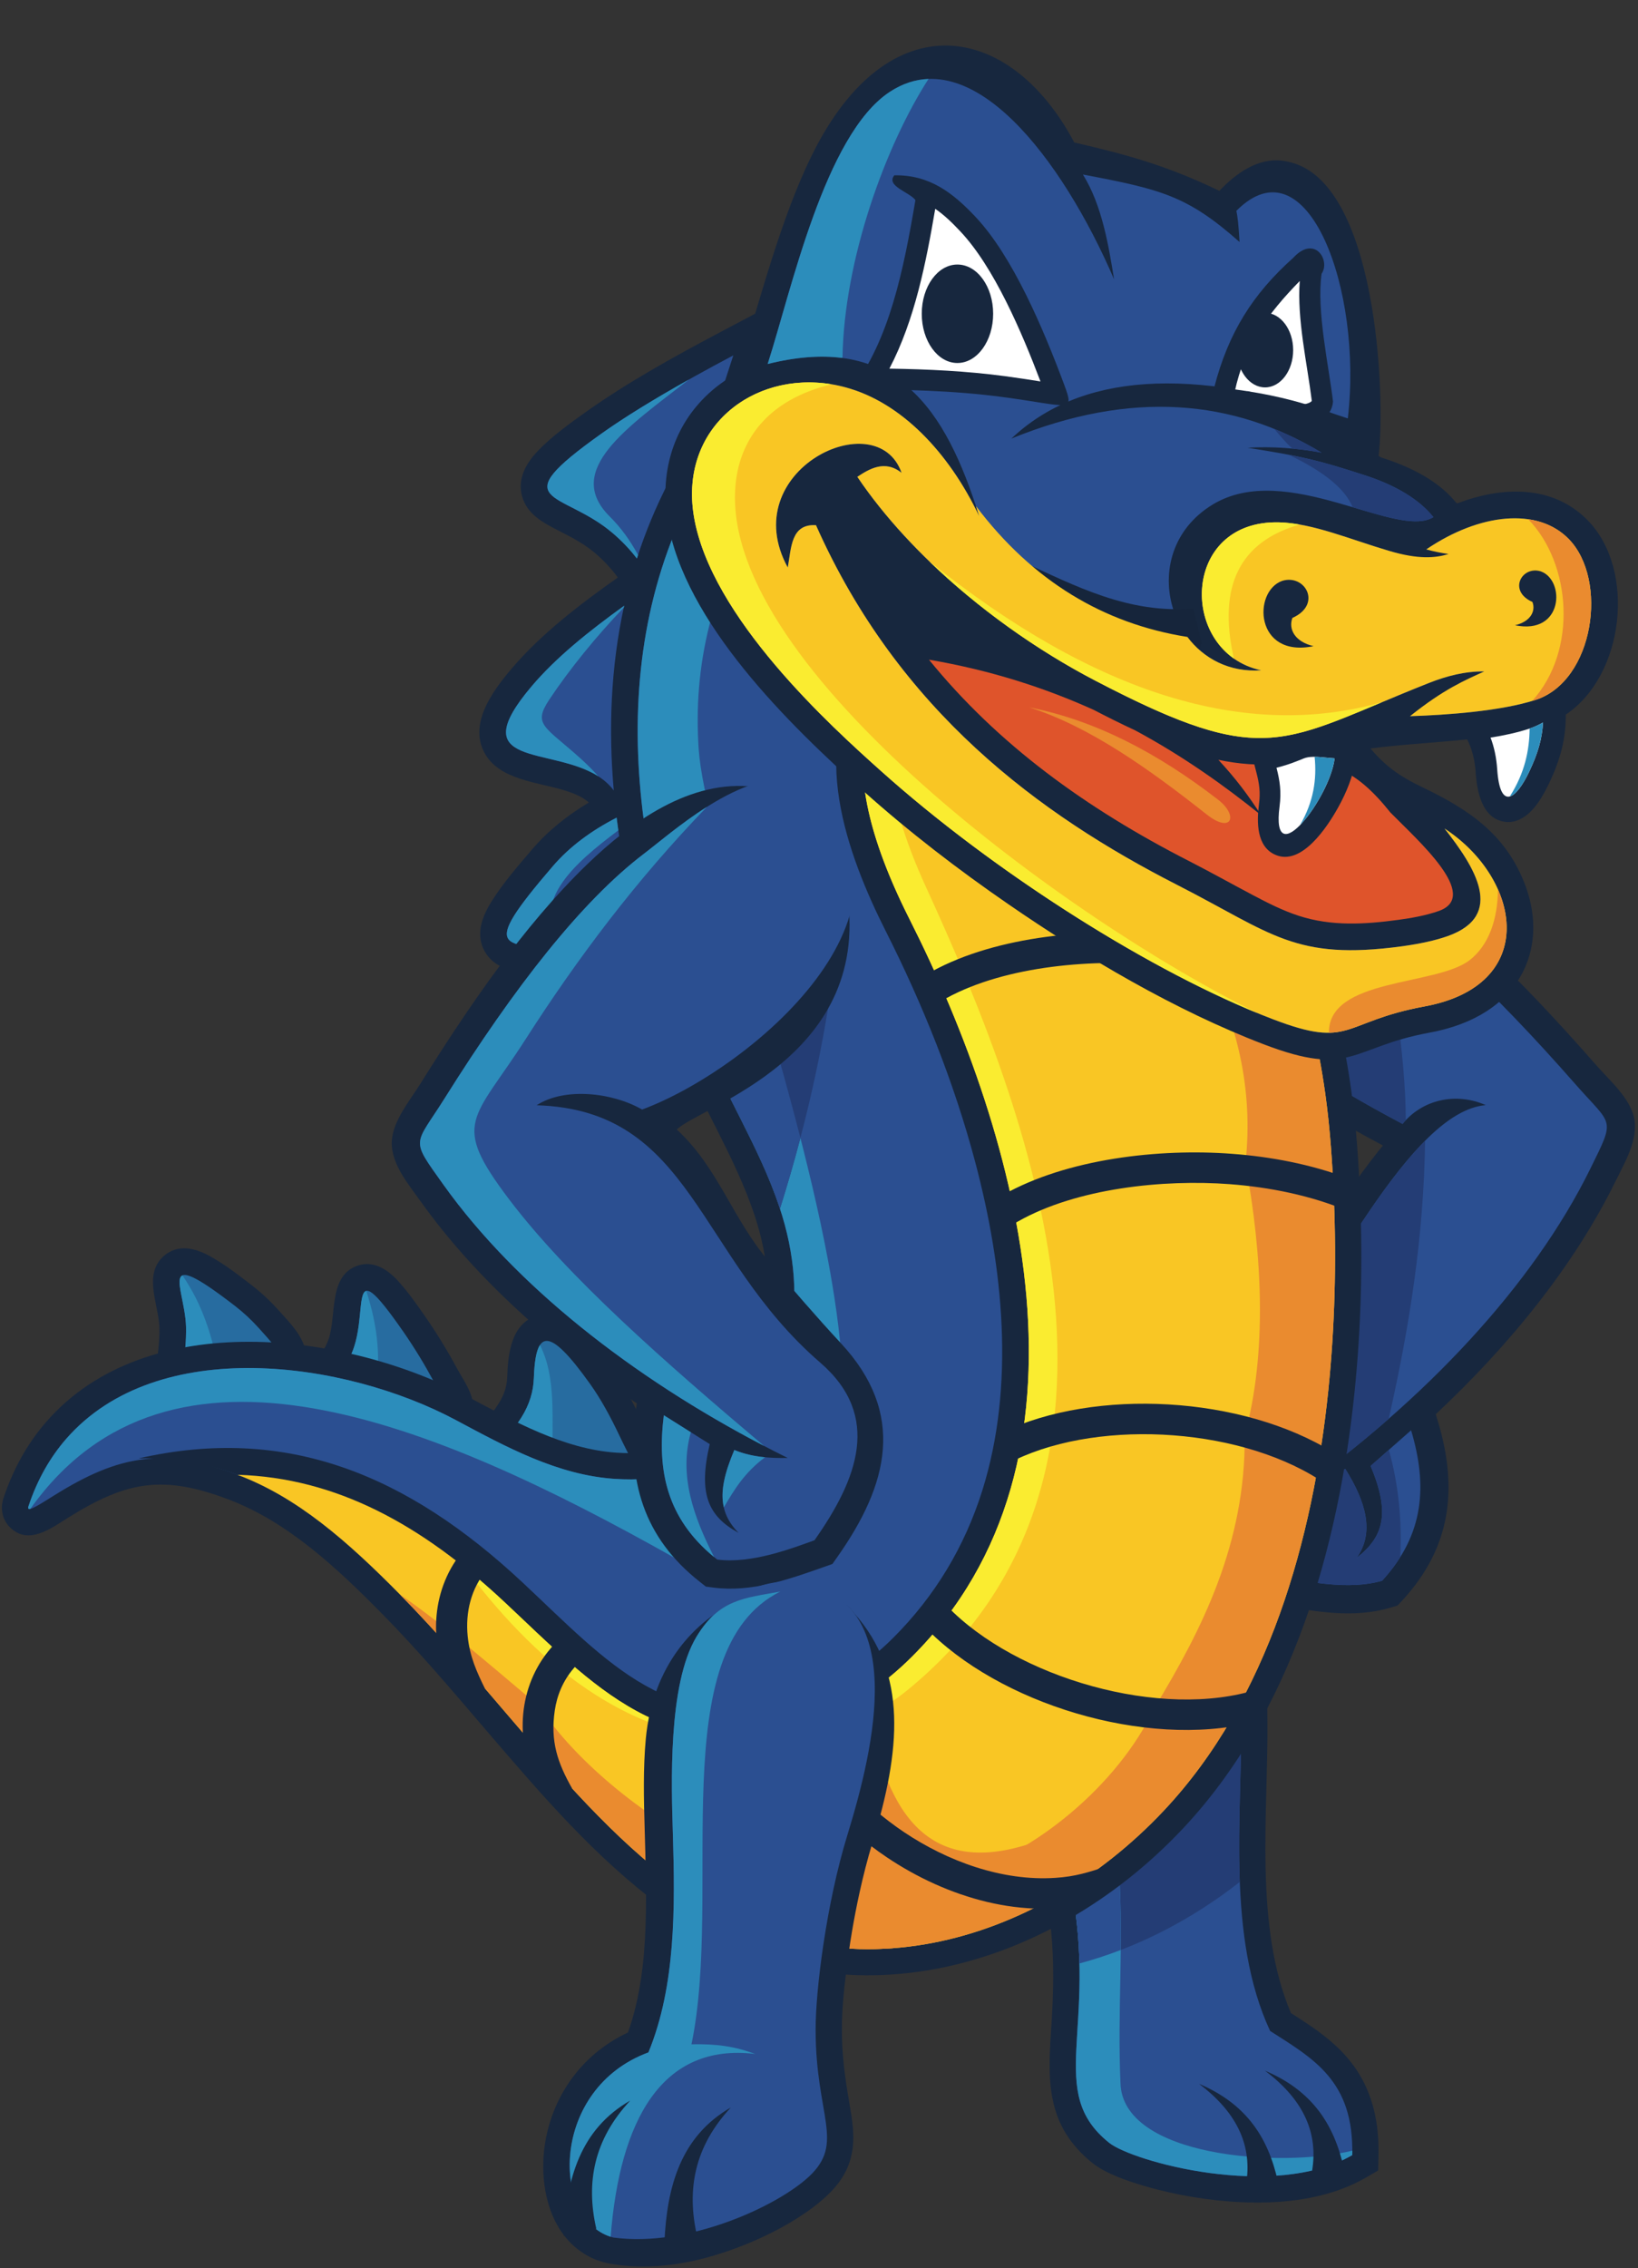 <?xml version="1.0" encoding="UTF-8"?><svg xmlns="http://www.w3.org/2000/svg" xmlns:xlink="http://www.w3.org/1999/xlink" height="355.0" preserveAspectRatio="xMidYMid" version="1.1" viewBox="-0.3 -6.8 256.5 355.0" width="256.5" zoomAndPan="magnify">
 <rect x="-0.3" y="-6.8" width="256.5" height="355.0" fill="#333333" stroke="none"/>
 <g>
  <path d="m201.85 308.29c2.78 1.78 5.55 3.56 7.87 5.94 4.46 4.56 5.99 10.12 5.84 16.39l-0.05 2.31-2 1.16c-5.14 2.96-11.38 3.9-17.24 3.86-5.13-0.03-10.43-0.78-15.41-2.05-2.93-0.76-7.63-2.17-10.02-4.08-2.54-2.03-4.49-4.45-5.61-7.52-1.72-4.72-1.12-10.21-0.82-15.13 0.41-6.95 0.3-13.18-1.01-20.07l-0.41-2.18 1.59-1.54c8.87-8.58 17.75-17.17 26.62-25.76l6.87-6.65 0.1 9.57c0.14 14.37-2.12 32.14 3.68 45.75" fill="#17273E"/>
  <path d="m194.06 262.57c-8.87 8.59-17.75 17.18-26.62 25.76 4.26 22.39-4.09 32.26 5.96 40.28 3.63 2.9 25.7 9.05 38.05 1.92 0.29-11.63-6.07-15.08-12.86-19.44-6.85-14.73-4.39-34-4.53-48.52" fill="#2B4F91"/>
  <path d="m194.06 262.57c-8.87 8.59-17.75 17.18-26.62 25.76 0.86 4.56 1.21 8.59 1.29 12.2 8.94-2.4 17.51-6.81 25.11-12.76-0.34-8.81 0.29-17.64 0.22-25.2" fill="#243D75"/>
  <path d="m169.46 286.38l-2.02 1.95c4.26 22.39-4.09 32.26 5.96 40.28 3.63 2.9 25.7 9.05 38.05 1.92 0.02-0.24 0.02-0.47 0.02-0.7-11.39 2.78-35.98 0.98-36.31-10.56-0.5-11.02 0.51-21.81-0.22-32.83l-5.48-0.06" fill="#2C8DBB"/>
  <path d="m169.46 286.38l-0.36 0.34-0.41 0.41-0.42 0.4-0.42 0.4-0.41 0.4c0.06 0.34 0.13 0.68 0.19 1.01v0.03 0.03c0.06 0.32 0.11 0.64 0.17 0.95v0.05 0.03c0.06 0.32 0.11 0.63 0.15 0.94l0.01 0.03v0.05c0.05 0.31 0.09 0.61 0.13 0.91l0.01 0.03 0.01 0.06c0.03 0.31 0.07 0.61 0.11 0.9v0.01c0.07 0.61 0.14 1.21 0.2 1.81l0.01 0.08v0.01c0.05 0.6 0.1 1.19 0.14 1.76v0.05l0.01 0.02c0.01 0.28 0.03 0.56 0.04 0.83v0.03c0.04 0.59 0.07 1.16 0.09 1.72v0.01c0.01 0.28 0.01 0.56 0.02 0.84v0.01c2.18-0.59 4.33-1.29 6.47-2.11 0.04-3.98 0.01-7.97-0.26-11.98l-5.48-0.06zm-0.75 13.3c0.01 0.28 0.01 0.56 0.02 0.84l-0.02-0.84z" fill="#2B4F91"/>
  <path d="m79.124 208.78c0.123-3.47 0.542-8.17 4.389-9.56 5.068-1.82 9.526 4.73 11.989 8.17 1.939 2.73 3.556 5.74 4.978 8.76 1.39 2.97 4.28 6.88 2.17 10.1-1.99 3.04-5.828 2.25-8.811 1.76-4.333-0.71-8.845-1.88-12.717-4-2.417-1.31-5.304-2.71-5.562-5.83-0.194-2.36 1.15-3.58 2.261-5.35 0.784-1.25 1.254-2.57 1.303-4.05" fill="#17273E"/>
  <path d="m83.296 208.93c-0.074 2.07-0.68 4.11-1.937 6.12-1.916 3.05-3.027 2.69 1.763 5.3 3.022 1.66 6.874 2.81 11.388 3.54 6.74 1.1 5.171 0.35 2.197-5.96-1.44-3.05-2.958-5.81-4.603-8.11-6.527-9.15-8.54-8.52-8.808-0.89" fill="#276CA0"/>
  <path d="m83.296 208.93c-0.074 2.07-0.68 4.11-1.937 6.12-1.916 3.05-3.027 2.69 1.763 5.31 0.955 0.52 2.003 1 3.127 1.42-0.169-6.48 0.61-12.92-1.995-18.05-0.585 0.88-0.869 2.65-0.958 5.2" fill="#2C8DBB"/>
  <path d="m50.745 203.79c0.186-0.36 0.342-0.74 0.46-1.12 1.165-3.63-0.005-9.51 4.179-11.25 2.572-1.06 4.841 0.34 6.537 2.16 1.569 1.68 3.012 3.75 4.328 5.64 1.816 2.61 3.469 5.31 4.976 8.1 1.369 2.54 3.661 5.3 2.003 8.32-1.617 2.94-4.943 2.64-7.741 2.34-2.186-0.23-4.33-0.71-6.401-1.43-3.247-1.13-7.271-2.09-8.929-5.46-1.198-2.44-0.641-5.01 0.588-7.3" fill="#17273E"/>
  <path d="m54.418 205.76c-2.404 4.49 1.28 5.19 6.047 6.86 1.758 0.61 3.584 1.01 5.464 1.22 5.35 0.57 3.97-0.2 1.625-4.53-1.384-2.57-2.945-5.14-4.726-7.71-9.36-13.45-4.895-2.4-8.41 4.16" fill="#276CA0"/>
  <path d="m54.418 205.76c-2.036 3.8 0.302 4.89 3.957 6.14 1.061-5.65 0.514-11.04-1.32-16.64-1.387 0.34-0.396 6.32-2.637 10.5" fill="#2C8DBB"/>
  <path d="m24.66 200.99c-0.005-0.25-0.023-0.49-0.051-0.75-0.34-3.39-2.358-7.78 0.784-10.48 2.189-1.88 4.861-1.21 7.122 0.03 2.235 1.22 4.489 2.94 6.504 4.5 1.553 1.19 2.992 2.53 4.307 4 2.156 2.39 5.069 5.22 4.187 8.79-0.843 3.44-4.322 4.51-7.4 4.97-2.486 0.37-5.135 0.32-7.636 0.09-2.491-0.22-5.281 0.01-7.043-2.18-1.538-1.91-1.089-3.96-0.879-6.15 0.089-0.94 0.128-1.88 0.105-2.82" fill="#17273E"/>
  <path d="m28.834 200.88c0.018 1.06-0.013 2.16-0.123 3.33-0.383 4.02-0.827 3.33 4.144 3.78 2.368 0.21 4.69 0.22 6.639-0.07 6.341-0.95 4.034-3.16 0.728-6.85-1.111-1.24-2.355-2.4-3.747-3.48-12.533-9.65-7.812-2.86-7.641 3.29" fill="#276CA0"/>
  <path d="m28.834 200.88c0.018 1.06-0.013 2.16-0.123 3.33-0.383 4.02-0.827 3.33 4.144 3.78 0.409 0.04 0.81 0.07 1.211 0.09-1.262-6.32-2.754-10.77-5.792-15.25-1.246 0.53 0.46 4.4 0.56 8.05" fill="#2C8DBB"/>
  <path d="m216.26 172.5c-12.69-6.77-36.55-20.33-36.23-36.43 0.05-3.01 0.93-5.85 2.43-8.46l0.4-0.69 0.61-0.51c2.11-1.74 4.47-3.04 7.1-3.82 9.71-2.88 19.98 2.29 27.79 7.7 11.45 7.91 22.16 19.23 31.32 29.66 2.06 2.35 5.3 5.15 5.92 8.29 0.66 3.35-1.46 6.89-2.89 9.8-6.6 13.44-16.77 25.84-28.18 36.52l0.38 1.26c3.09 10.4 2.02 19.54-5.52 27.78l-0.83 0.9-1.18 0.35c-5.73 1.7-11.78 0.61-17.52-0.45l-1.37-0.25-0.98-1c-9.61-9.8-14.27-20.25-5.93-32.77 3.12-4.7 6.04-9.54 8.98-14.36 4.53-7.45 9.18-15.26 14.57-22.11 0.36-0.47 0.74-0.94 1.13-1.41" fill="#17273E"/>
  <path d="m219.33 169.12c-25.24-13.38-40.37-26.56-33.04-39.31 13.45-11.11 34.76 4.21 60.07 33.05 5.86 6.68 6.36 5.17 2.39 13.24-9.02 18.36-26 36.3-46.07 50.62 2.55-1.19 5.12-2.39 7.68-3.6 3.27 5.2 4.59 9.99 1.79 13.91 4.32-3.34 5.23-7.09 2.18-14.38l6.34-5.58c2.54 8.54 2.15 16.25-4.54 23.55-5.21 1.54-11.93 0.09-15.47-0.56-8.2-8.37-12.46-16.64-5.41-27.23 12.46-18.74 25.4-45.67 37.11-46.65-4.68-2.07-9.96-0.86-13.03 2.94" fill="#2B4F91"/>
  <path d="m219.32 169.12c-15.58-8.26-27.31-16.45-32.27-24.51l-0.11-15.31c7.31-5.48 16.84-3.5 28 4 2.51 9.74 4.88 25.07 4.9 35.22l-0.52 0.6zm-2.16 46.17c-4.58 4.01-9.44 7.83-14.48 11.43 2.55-1.19 5.12-2.39 7.68-3.6 3.27 5.2 4.59 9.99 1.79 13.91 4.32-3.34 5.23-7.09 2.18-14.38l2.86-2.5c1.56 5.58 2.05 11.18 1.78 16.77-0.78 1.25-1.72 2.48-2.84 3.7-5.21 1.54-11.93 0.09-15.47-0.56-8.2-8.37-12.46-16.64-5.41-27.24 9.17-13.78 18.6-32.01 27.61-41.06-0.2 15.04-2.47 29.28-5.7 43.53z" fill="#243D75"/>
  <path d="m96.444 83.594c-1.019-1.394-2.204-2.667-3.543-3.809-1.765-1.494-3.709-2.493-5.745-3.535-2.399-1.224-4.926-2.555-5.705-5.372-0.764-2.782 0.659-5.207 2.514-7.141 2.125-2.23 5.002-4.289 7.508-6.074 6.565-4.665 13.987-8.755 21.107-12.521l9.1-4.815-3.18 9.789c-3.99 12.303-7.99 24.606-11.99 36.909l-2.42 7.488c-0.66 7.577-1.34 15.167-2 22.747l0.43 1.98c2.21 10.2 4.42 20.4 6.62 30.6l3.47 16-10.7-12.39c-3.491-4.04-7.857-6.19-13.078-7.1-2.213-0.39-4.425-0.55-6.645-0.83-2.534-0.32-5.148-0.93-6.542-3.33-1.556-2.68-0.463-5.51 1.029-7.89 1.776-2.85 4.254-5.7 6.438-8.25 2.513-2.92 5.523-5.28 8.803-7.24l-0.148-0.12c-1.009-0.86-2.435-1.4-3.679-1.78-4.123-1.28-10.139-1.62-12.464-5.77-2.611-4.64 1.254-9.82 4.159-13.242 4.632-5.467 10.747-10.124 16.661-14.304" fill="#17273E"/>
  <path d="m115.36 60.176c14.3 13.66 32.57 22.261 49.09 32.817 11.28 7.207 21.55 15.277 29.63 26.087 9.9 13.27 14.98 28.63 17.23 44.9 0.77 5.54 1.15 11.14 1.37 16.72 0.42 10.16 0.16 20.37-0.88 30.5-2.49 24.26-9.8 50.1-26.9 68.25-21.37 22.7-54.91 31.79-81.58 12.19-10.327-7.59-18.888-17.59-27.198-27.27-5.444-6.36-10.862-12.78-16.753-18.74-6.803-6.89-14.53-14.16-23.727-17.67-10.318-3.94-16.012-2.99-25.27 2.79-2.586 1.61-6.21 4.41-9.115 1.51-1.229-1.22-1.538-2.96-1.007-4.57 1.466-4.41 3.671-8.48 6.724-11.97 15.742-18.04 47.048-14 66.037-3.87 7.165 3.82 14.97 8.18 23.231 8.73 5.838 0.38 11.778-0.71 16.318-4.64 3.73-3.22 5.77-7.71 6.69-12.48 1.34-6.91 0.82-13.37-1.39-20.04-3.08-9.27-8.63-17.68-12.21-26.81-12.202-31.15-16.149-66.652 3.46-95.762l2.72-4.039 3.53 3.367" fill="#17273E"/>
  <path d="m112.52 63.147c-18.722 27.779-14.824 61.883-3.04 91.963 3.6 9.21 9.16 17.67 12.27 27.01 2.46 7.35 3.01 14.49 1.54 22.12-1.1 5.69-3.61 10.98-8.05 14.81-5.37 4.65-12.32 6.09-19.266 5.63-8.972-0.59-17.042-5.01-24.9-9.21-17.22-9.19-46.654-13.48-61.004 2.94-2.439 2.8-4.493 6.28-5.916 10.57-0.352 1.06 1.369-0.05 4.041-1.72 10.237-6.39 17.251-7.59 28.916-3.14 9.276 3.55 17.014 10.35 25.188 18.62 5.953 6.03 11.44 12.52 16.948 18.95 8.013 9.35 16.551 19.33 26.503 26.64 24.98 18.36 56.21 9.5 76.17-11.7 16.43-17.44 23.39-42.55 25.79-65.86 1.01-9.91 1.27-19.95 0.87-29.91-0.22-5.39-0.59-10.96-1.33-16.31-2.18-15.6-6.98-30.31-16.47-43.01-7.78-10.42-17.67-18.14-28.54-25.083-17.02-10.878-35.05-19.3-49.72-33.31" fill="#2B4F91"/>
  <path d="m112.52 63.147c-18.722 27.779-14.824 61.883-3.04 91.963 3.6 9.21 9.16 17.67 12.27 27.01 2.46 7.35 3.01 14.49 1.54 22.12-1.1 5.69-3.61 10.98-8.05 14.81-5.37 4.65-12.32 6.09-19.266 5.63-8.972-0.59-17.042-5.01-24.9-9.21-17.22-9.19-46.654-13.48-61.004 2.94-2.439 2.8-4.493 6.28-5.916 10.57-0.115 0.35-0.005 0.46 0.286 0.41 21.872-30.79 62.946-13.69 100.81 7.6 31.43 9.07 27.88-26.49 24.1-46.59-5.72-30.41-19.32-66.45-20.24-79.94-0.86-12.68 1.73-25.946 11.1-40.663l-0.5-0.391-0.09-0.071-0.03-0.029-0.49-0.398-0.13-0.097-0.12-0.1-0.12-0.097-0.37-0.301-0.11-0.105-0.14-0.1-0.12-0.097-0.36-0.306-0.13-0.1-0.06-0.054-0.06-0.051-0.57-0.482-0.2-0.169-0.55-0.478-0.05-0.041-0.07-0.064-0.6-0.526-0.03-0.025-0.09-0.085-0.57-0.503-0.02-0.025-0.03-0.021-0.09-0.082-0.57-0.526-0.02-0.013-0.01-0.015-0.11-0.092-0.59-0.544v-0.01c-0.23-0.215-0.46-0.435-0.69-0.652zm0.69 0.652c-0.23-0.215-0.46-0.435-0.69-0.652l0.69 0.652z" fill="#2C8DBB"/>
  <path d="m112.44 161.82c3.25 6.73 6.97 13.26 9.31 20.3l0.09 0.26c4.55-14.45 7.65-28.9 9.11-43.34l-18.51 22.78" fill="#243D75"/>
  <path d="m112.44 161.82l0.04 0.08 0.11 0.24 0.46 0.94 0.05 0.08 0.11 0.24 0.08 0.18 0.08 0.13 0.15 0.32 0.16 0.31 0.03 0.07 0.12 0.24 0.09 0.18 0.07 0.13 0.3 0.59 0.02 0.04 0.03 0.07 0.12 0.24 0.08 0.18 0.08 0.14 0.14 0.27 0.02 0.04 0.16 0.32 0.02 0.06 0.13 0.25 0.08 0.16 0.08 0.15 0.13 0.26 0.03 0.05 0.16 0.32 0.02 0.05 0.13 0.25 0.08 0.17 0.08 0.15 0.13 0.26 0.03 0.05 0.15 0.32 0.03 0.05 0.13 0.26 0.08 0.16 0.08 0.15 0.12 0.26 0.03 0.05 0.16 0.32 0.03 0.05 0.12 0.26 0.08 0.15 0.08 0.17 0.12 0.25 0.03 0.06 0.16 0.32 0.02 0.04 0.13 0.27 0.07 0.14 0.08 0.18 0.12 0.24 0.03 0.07 0.15 0.32 0.02 0.03 0.13 0.28 0.07 0.14 0.08 0.18 0.14 0.31 0.16 0.32 0.01 0.03 0.13 0.28 0.07 0.14 0.07 0.18 0.11 0.24 0.04 0.08 0.14 0.32 0.02 0.03 0.12 0.29 0.06 0.13 0.08 0.19 0.11 0.23 0.17 0.4 0.01 0.03 0.12 0.3 0.14 0.32 0.1 0.23 0.03 0.09 0.14 0.32 0.01 0.01 0.11 0.31 0.06 0.12 0.08 0.21 0.09 0.23 0.03 0.09 0.13 0.32v0.01l0.12 0.32 0.11 0.29 0.09 0.26 0.05 0.1 0.11 0.33 0.12 0.32 0.03 0.12 0.08 0.21 0.08 0.22 0.03 0.11 0.11 0.33 0.09 0.26c1.16-3.69 2.23-7.38 3.2-11.07-1.62-6.3-3.38-12.6-5.13-18.68l-7.47 9.19" fill="#2B4F91"/>
  <path d="m21.39 221.48c17.19-0.39 28.558 8.76 40.909 21.26 5.953 6.03 11.44 12.52 16.948 18.95 8.013 9.35 16.551 19.33 26.503 26.64 24.98 18.36 56.21 9.5 76.17-11.7 16.43-17.44 23.39-42.55 25.79-65.86 1.01-9.91 1.27-19.95 0.87-29.91-0.22-5.39-0.59-10.96-1.33-16.31-2.18-15.6-6.98-30.31-16.47-43.01-7.78-10.42-17.67-18.14-28.54-25.083-4.16-2.659-8.37-5.163-12.59-7.644-5.68 1.84-10.7 4.665-14.14 8.962-9.55 11.895-3.12 29.265 2.9 41.185 5.81 11.51 10.72 23.73 14.02 36.2 4.36 16.45 6.27 34.9 1.08 51.38-2.77 8.79-7.41 16.5-13.94 23.02-4.22 4.2-9.15 7.5-14.82 9.38-19.72 6.5-29.987-5.67-43.194-18.02-18.066-16.9-37.021-24.74-60.166-19.44" fill="#17273E"/>
  <path d="m36.894 224.04c9.375 3.52 17.174 10.37 25.405 18.7 5.953 6.03 11.44 12.52 16.948 18.95 8.013 9.35 16.551 19.33 26.503 26.64 24.98 18.36 56.21 9.5 76.17-11.7 16.43-17.44 23.39-42.55 25.79-65.86 1.01-9.91 1.27-19.95 0.87-29.91-0.22-5.39-0.59-10.96-1.33-16.31-2.18-15.6-6.98-30.31-16.47-43.01-7.78-10.42-17.67-18.14-28.54-25.083-2.52-1.612-5.07-3.17-7.62-4.698-17.65 4.138-27.41 15.771-12.49 45.321 17.38 34.41 31.29 84.6 0.38 115.43-4.64 4.63-10.11 8.3-16.45 10.39-21.97 7.25-33.609-6.08-47.355-18.93-13.031-12.19-26.399-19.47-41.811-19.93" fill="#F9C624"/>
  <path d="m148.88 93.499c-13.82 5.311-19.96 17.421-6.75 43.581 17.38 34.41 31.29 84.6 0.38 115.43-4.64 4.63-10.11 8.3-16.45 10.39-21.97 7.25-33.609-6.08-47.355-18.93-2.077-1.95-4.174-3.77-6.274-5.46 9.825 13.09 25.492 28.86 48.109 27.22 7.53-0.54 14.98-2.84 21.3-8.02 41.31-33.84 18.67-91.15 2.87-125.65-6.59-14.4-9.81-29.37 4.17-38.561" fill="#FAEC30"/>
  <path d="m106.11 288.58c10.52 7.61 22.13 10.43 33.54 9.55 0.28-3.38 21.01-12.9 21.14-16.28-17.75 5.68-23.09-7.84-25.56-23.38-2.83 1.84-5.89 3.34-9.17 4.43-7.64 2.52-14.03 2.55-19.69 0.98-0.32 2.1-0.51 4.16-0.62 6.08-0.35 5.95-0.16 12.25 0.36 18.62" fill="#EA8B2F"/>
  <path d="m62.276 242.73l0.023 0.01c5.953 6.03 11.44 12.52 16.948 18.95 8.013 9.35 16.551 19.33 26.503 26.64 24.98 18.36 56.21 9.5 76.17-11.7 16.43-17.44 23.39-42.55 25.79-65.86 1.01-9.91 1.27-19.95 0.87-29.91-0.22-5.39-0.59-10.96-1.33-16.31-2.18-15.6-6.98-30.31-16.47-43.01-4.69-6.29-10.16-11.6-16.15-16.35 6.34 12.22 10.3 25.24 13.35 37.25 5.39 10.53 8.05 21.09 6.75 32.87 2.63 14.23 3.44 29.53-0.12 42.58 0.17 16.9-6.71 30.38-14.1 42.58-5.83 12.37-19.07 22.86-30.12 26.09-26.81 10.44-57.165-12.23-66.231-26.27-4.606-3.87-9.145-7.78-13.613-11.36-2.787-2.22-5.536-4.32-8.27-6.2" fill="#EA8B2F"/>
  <path d="m97.441 88.011c-5.564 4.006-10.699 8.127-14.475 12.589-12.265 14.47 6.844 8.22 12.845 16.33-0.833-9.5-0.496-19.265 1.63-28.919zm-1.183 33.169c-3.985 2.05-7.35 4.53-9.981 7.59-12.462 14.49-7.059 11.66 3.277 13.47 5.452 0.95 9.657 3.04 12.966 5.92-2.783-8.38-5.079-17.51-6.262-26.98zm15.682-64.373l2.59-7.981c-8.59 4.547-15.618 8.668-20.64 12.239-15.691 11.156-6.262 8.791 1.698 15.535 1.436 1.216 2.719 2.554 3.843 4.021 2.629-8.18 6.679-16.204 12.509-23.814z" fill="#2B4F91"/>
  <path d="m97.441 88.011c-5.564 4.006-10.699 8.127-14.475 12.589-10.908 12.87 3.009 9.35 10.441 14.12-0.869-0.97-1.786-1.88-2.741-2.75-5.656-5.11-7.595-5.29-4.949-9.27 3.107-4.682 7.393-9.955 11.66-14.397l0.064-0.292zm10.149-35.414c-9.58 7.459-19.719 14.196-12.413 21.446 1.699 1.683 3.183 3.704 4.438 6.026l-0.184 0.552c-1.124-1.467-2.407-2.805-3.843-4.021-7.96-6.744-17.389-4.379-1.698-15.535 3.591-2.557 8.22-5.393 13.7-8.468zm-11.069 70.573c-6.8 5.11-14.796 11.79-8.108 18.88-9.575-1.43-14.127 0.66-2.136-13.28 2.631-3.06 5.996-5.54 9.981-7.59 0.087 0.66 0.173 1.33 0.263 1.99z" fill="#2C8DBB"/>
  <path d="m99.413 212.86c-13.044-8.76-25.148-19.42-33.892-31.68-1.901-2.66-4.578-5.82-4.473-9.25 0.102-3.21 2.85-6.48 4.508-9.14 7.35-11.77 16.1-24.67 26.111-34.32 6.852-6.61 16.153-13.36 26.223-12.1 2.76 0.34 5.35 1.27 7.74 2.66l0.68 0.41 0.51 0.62c1.92 2.35 4.8 8.89 5.35 11.9 4.84 26.72-22.92 34.42-26.49 38.04 6.47 5.93 8.73 14.01 14.44 20.66 3.69 4.31 7.39 8.63 11.26 12.79 10.27 11.05 7.41 22.12-0.52 33.4l-0.81 1.15-1.33 0.47c-5.52 1.95-11.33 4-17.28 3.23l-1.21-0.16-0.96-0.76c-8.8-6.94-11.375-15.81-10.016-26.61l0.159-1.31" fill="#17273E"/>
  <path d="m100.25 166.87c16.98-6.29 46.7-31.3 26.66-50.04-8.06-5.93-21.61 6.38-26.4 10.02-9.704 7.39-20.193 20.74-31.193 38.28-4.726 7.53-5.449 6.12-0.197 13.48 11.953 16.75 31.7 31.81 53.94 42.8-2.91 0.05-5.7-0.15-8.37-1.25-2.4 5.67-2.75 9.52 0.67 12.97-4.83-2.63-6.33-6.19-4.52-13.89l-7.19-4.52c-1.11 8.85 0.54 16.42 8.36 22.59 5.42 0.7 11.84-1.81 15.23-3.02 6.75-9.58 10.58-19.46 0.89-27.82-19.39-16.75-19.98-39.55-44.398-40.27 4.29-2.81 11.77-2.06 16.518 0.67" fill="#2B4F91"/>
  <path d="m110.4 119.49c-4.15 2.63-7.82 5.8-9.89 7.36-9.704 7.39-20.193 20.74-31.193 38.28-4.726 7.53-5.449 6.12-0.197 13.48 11.284 15.81 29.519 30.12 50.23 40.92-15.65-13.22-30.682-26.41-39.902-38.57-9.229-12.19-5.671-12.26 2.586-25.14 8.095-12.63 17.279-24.85 28.366-36.33zm9.1 101.81c-1.64-0.16-3.25-0.5-4.81-1.14-1.52 3.6-2.22 6.48-1.64 8.98 1.6-2.72 3.22-5.45 6.45-7.84zm-11.62-3.92l-4.23-2.66c-1.09 8.67 0.47 16.11 7.88 22.21-3.27-6.39-5.53-12.83-3.65-19.55z" fill="#2C8DBB"/>
  <path d="m145.61 145.26c10.3-5.64 25.13-6.89 36.63-5.69 8.16 0.85 16.59 3.03 23.73 7.13l2.07 1.19-2.37 4.13-2.07-1.18c-6.56-3.76-14.37-5.75-21.85-6.53-10.49-1.09-24.44-0.02-33.86 5.13l-2.1 1.14-2.28-4.18 2.1-1.14" fill="#17273E"/>
  <path d="m156.77 180.23c10.07-5.69 24.5-7.29 35.86-6.43 6.08 0.45 12.35 1.64 18.15 3.82v5.13c-5.83-2.45-12.31-3.73-18.51-4.2-10.37-0.78-23.95 0.62-33.15 5.83l-2.08 1.17-2.34-4.15 2.07-1.17" fill="#17273E"/>
  <path d="m156.64 217.39c14.58-6.95 37.56-5.74 51.88 3.17 1.15 0.73 0.33 1.13 1.5 1.78l-0.24 1.51-1.39 1.28c-0.41 0.38-0.41 0.81-0.88 0.49-12.71-8.96-35.21-10.42-48.81-3.93l-2.16 1.03-0.55-3.75 0.65-1.58" fill="#17273E"/>
  <path d="m147.99 244.58c10.83 11.25 33.61 17.88 48.69 13.02l1.95-1.6-0.03 3.2-1.71 1.76c-0.78 0.25-0.3 1.65-1.1 1.85-16.7 4.09-39.7-2.92-51.24-14.93l-1.66-1.71 3.43-3.31 1.67 1.72" fill="#17273E"/>
  <path d="m126.03 262.67c3.15 6.99 8.9 13.05 15.23 17.3 6.81 4.56 15.37 7.71 23.7 7.16 3.11-0.2 5.18-0.86 8.05-1.81l-0.21 3.82-1.59 1.79c-11.18 2.94-23.24-0.72-32.61-7-7.07-4.74-13.39-11.49-16.92-19.3l-0.98-2.17 4.35-1.97 0.98 2.18" fill="#17273E"/>
  <path d="m89.519 254.35c-1.648 1.92-2.596 4.2-2.946 6.59-0.71 4.84 0.442 8.19 2.718 12.2l-4.171 0.74-1.393-1.49c-3.461-6.8-2.851-15.28 2.169-21.14l1.556-1.82 3.62 3.11-1.553 1.81" fill="#17273E"/>
  <path d="m75.951 238.89c-2.508 2.93-3.387 6.71-3.014 10.43 0.327 3.17 1.374 5.48 2.713 8.21l-3.942 0.75-1.548-1.34c-3.457-6.81-2.846-15.29 2.174-21.15l1.476-1.02 3.148 2.47-1.007 1.65" fill="#17273E"/>
  <path d="m205.06 106.42l8.47 16.97-25.37 4.5-29.62-10.87-0.68-0.55c-11.51-9.22-20.86-20.156-27.85-33.187-1.77-3.275-4.39-8.921-4.79-12.533l-2.32-21.523 12.11 17.941c8.74 12.95 22.98 24.338 36.76 31.519 7.84 4.083 18.5 9.673 27.57 8.713 0.59-0.07 1.17-0.15 1.76-0.25l3.96-0.73" fill="#17273E"/>
  <path d="m244.89 105.05c0.02 3.66-0.76 6.87-2.66 10.85-0.63 1.32-1.41 2.69-2.34 3.79-1.24 1.44-2.87 2.47-4.75 2.11-3.36-0.63-4.15-4.65-4.36-7.72-0.12-1.74-0.52-3.59-1.33-5.15-5.16 0.54-10.5 0.81-15.14 1.42 2.71 3.25 5.38 4.75 8.04 6.03 7.36 3.53 13.29 7.43 16.28 15.61 3.54 9.72-0.78 20.22-15.11 22.85-12.33 2.26-12.11 7.1-25.95 1.81-13.81-5.28-27.82-13.55-39.98-21.93-7.87-5.42-15.53-11.3-22.66-17.68-11.62-10.4-28.09-26.415-30.7-42.42-1.16-7.107 0.68-14.14 5.86-19.269 1.49-1.482 3.16-2.703 4.94-3.666l0.91-2.798c2.72-8.427 5.99-21.512 10.96-31.523 11.97-24.126 31.08-20.662 41.02-1.865 7.99 1.857 14.25 3.494 22.72 7.572l0.43-0.435c2.71-2.741 6.33-5.094 10.35-4.115 13.92 2.861 15.28 36.727 14.16 46.036l0.39 0.243c4.67 1.477 8.7 3.592 11.34 6.596l0.42 0.493 0.17 0.1c6.96-2.654 14.91-2.984 20.43 2.659 7.59 7.75 5.75 24.262-3.44 30.402z" fill="#17273E"/>
  <path d="m197.2 98.12c-12.89-2.723-12.76-23.587 2.83-23.158 9.66 0.263 21.48 8.632 32.49 5.495-3.15-0.421-6.3-0.843-9.47-1.264 8.36-5.674 17.43-6.609 22.3-1.627 6.23 6.363 3.99 22.199-5.18 25.184-5.47 1.77-13.97 2.37-19.67 2.55 3.2-2.31 11.7-5.987 17.86-5.76-5.3-2.107-10.24-1.277-14.84 0.54-23.21 9.17-25.2 13.79-52.29-0.338-14.6-7.602-28.83-19.374-37.28-31.907 1.83-1.206 4.3-2.733 6.93-0.626-3.87-11.054-26.1-0.309-17.82 14.822 0.56-3.119 0.49-6.869 4.42-6.624 12.94 29.113 35.07 45.333 56.54 56.293 14.94 7.63 18.41 11.89 35.21 9.62 2.92-0.4 5.35-0.95 7.18-1.6 9.15-3.26 4.16-10.9-0.51-16.84 12.08 7.88 14.92 24.53-3.14 27.85-13.03 2.4-11.37 6.73-23.69 2.02-18.87-7.21-43.69-23.01-61.35-38.82-7.79-6.96-26.78-24.102-29.37-39.979-2.38-14.536 10.57-23.738 23.85-20.097 8.54 2.342 16 9.986 20.83 20.135-5.21-16.738-13.07-28.834-33.12-23.814 3.67-11.343 8.93-35.892 19.11-42.585 12.72-8.364 27.02 10.489 35.14 29.332-0.86-5.268-1.87-11.557-4.88-16.404 12.25 2.32 16.36 3.316 24.53 10.566-0.2-3.19-0.31-3.908-0.5-4.884 11.16-11.215 19.82 12.39 17.45 32.492-24.93-8.479-42.06-6.877-52.68 3.152 18.83-7.661 34.77-6.115 48.57 2.208-3.85-0.711-7.72-0.997-11.58-0.769 8.61 1.366 10.92 1.9 18.39 4.322 4.86 1.574 8.52 3.806 10.7 6.54-5.8 3.566-23.04-8.99-34.58-1.96-12.63 7.7-6.47 26.908 7.62 25.935" fill="#2B4F91"/>
  <path d="m131.55 49.222c-3.35-0.429-7.2-0.158-11.64 0.953 3.67-11.343 8.93-35.892 19.11-42.585 2-1.319 4.04-1.957 6.08-2.034-6.69 10.369-13.21 28.154-13.47 43.605l-0.08 0.061" fill="#2C8DBB"/>
  <path d="m225.41 77.726c1.57-0.883 3.14-1.599 4.69-2.143 0.33 0.409 0.64 0.828 0.95 1.26-1.4 1.106-3.33 1.267-5.64 0.883zm-23.94-13.358c4.08 0.782 6.79 1.548 11.99 3.237 4.86 1.574 8.52 3.806 10.7 6.54-2.53 1.553-7.21 0.054-12.65-1.558-1.11-2.739-4.27-5.48-10.04-8.219z" fill="#243D75"/>
  <path d="m199.24 60.33c2.54 1.026 5.01 2.273 7.41 3.722-1.53-0.281-3.06-0.501-4.59-0.639-1.14-1.07-1.97-2.074-2.82-3.083" fill="#243D75"/>
  <path d="m187.86 93.808c-0.43-1.791-0.84-3.574-1.26-5.362-10.21 0.863-18.5-3.526-26.98-7.414 4.16 3.311 8.31 6.627 12.46 9.935 4.83 2.317 9.68 4.629 14.52 6.941 0.42-1.367 0.83-2.734 1.26-4.1" fill="#16253B"/>
  <path d="m197.2 98.12c-12.89-2.723-12.76-23.587 2.83-23.158 5.26 0.141 11.14 2.683 17.19 4.463 4.56 1.347 7.24 1.135 9.31 0.491-1.24-0.182-2.42-0.414-3.48-0.723 8.36-5.674 17.43-6.609 22.3-1.627 6.23 6.363 3.99 22.199-5.18 25.184-5.47 1.77-13.97 2.37-19.67 2.55 5.33-4.27 8.68-5.665 11.63-7.006-2.99-0.034-5.85 0.7-8.61 1.786-23.21 9.17-25.2 13.79-52.29-0.338-14.6-7.602-28.83-19.374-37.28-31.907 1.83-1.206 4.3-2.733 6.93-0.626-3.87-11.054-26.1-0.309-17.82 14.822 0.56-3.119 0.49-6.869 4.42-6.624 12.94 29.113 35.07 45.333 56.54 56.293 14.94 7.63 18.41 11.89 35.21 9.62 2.92-0.4 5.35-0.95 7.18-1.6 9.15-3.26 4.16-10.9-0.51-16.84 12.08 7.88 14.92 24.53-3.14 27.85-13.03 2.4-11.37 6.73-23.69 2.02-18.87-7.21-43.69-23.01-61.35-38.82-7.79-6.96-26.78-24.102-29.37-39.979-2.38-14.536 10.57-23.738 23.85-20.097 8.54 2.342 16 9.986 20.83 20.135-0.17-0.531-0.33-1.055-0.5-1.576 8.87 11.736 19.98 18.396 33.11 20.483 2.52 3.351 6.53 5.574 11.56 5.224" fill="#F9C624"/>
  <path d="m234.27 132.43c3.39 7.63 0.77 16.05-11.51 18.3-8.68 1.6-10.84 4.05-14.96 4.12-0.09-8.59 16.72-7.31 21.99-11.33 3.1-2.37 4.44-6.52 4.48-11.09" fill="#EA8B2F"/>
  <path d="m239.02 74.482c2.48 0.36 4.65 1.369 6.33 3.084 6.23 6.363 3.99 22.199-5.18 25.184l-0.54 0.16c7.15-7.861 6.12-21.502-0.61-28.428" fill="#EA8B2F"/>
  <path d="m216.12 103.11c-16.63 6.96-21 9.09-44.89-3.368-9.28-4.831-18.41-11.35-26.01-18.679 26.03 20.857 49.64 28.047 70.9 22.047" fill="#FAEC30"/>
  <path d="m192.92 96.291c-8.33-5.848-6.51-21.704 7.11-21.329 1.04 0.026 2.1 0.149 3.18 0.34-9.31 2.662-12.88 9.554-10.29 20.989" fill="#FAEC30"/>
  <path d="m196.69 151.81c-18.52-7.58-42.03-22.72-58.97-37.88-7.79-6.96-26.78-24.102-29.37-39.979-2.24-13.703 9.14-22.662 21.57-20.598-10.07 2.417-14.61 8.785-15.09 16.355-1.78 28.205 52.61 67.762 81.86 82.102" fill="#FAEC30"/>
  <path d="m233.11 108.65c0.56 1.47 0.92 3.14 1.04 4.95 0.45 6.65 3 4.62 4.99 0.43 1.37-2.87 2.05-5.17 2.18-7.74-0.7 0.4-1.45 0.74-2.26 1-1.82 0.59-3.84 1.03-5.95 1.36" fill="#fff"/>
  <path d="m236.13 117.86c0.92-0.25 2.04-1.78 3.01-3.83 1.37-2.87 2.05-5.17 2.18-7.74-0.67 0.38-1.37 0.69-2.09 0.94-0.04 3.46-0.77 6.97-3.1 10.63" fill="#2C8DBB"/>
  <path d="m200.46 84.128c3.59-1.154 6.35 3.679 1.62 5.792-0.66 1.785 0.41 3.734 3.31 4.419-9.19 1.898-9.55-8.543-4.93-10.211" fill="#17273E"/>
  <path d="m241 82.642c-2.96-0.956-5.24 3.034-1.33 4.782 0.55 1.469-0.33 3.078-2.73 3.643 7.58 1.563 7.88-7.049 4.06-8.425" fill="#17273E"/>
  <path d="m145.17 96.457c9.71 1.658 18.23 4.433 25.81 7.863 2.08 1.08 4.25 2.17 6.5 3.21 7.45 4.01 13.92 8.61 19.68 13.25-1.94-3.06-4.06-5.85-6.67-8.65 3.15 0.66 6.32 0.93 9.42 0.6 7.59-0.87 11.88 0.59 17.52 7.65 4.29 4.37 14.19 13.05 7.58 15.41-1.98 0.7-4.26 1.11-6.34 1.39-5.26 0.71-10.5 1.03-15.61-0.64-2.49-0.81-4.88-2.02-7.18-3.24-3.33-1.76-6.6-3.59-9.96-5.31-16.17-8.26-29.98-18.28-40.75-31.533" fill="#DF542B"/>
  <path d="m160.88 103.92c10.34 2.02 20.13 7.16 29.59 14.47 3.2 2.48 2.11 5.38-1.8 2.3-9.12-7.2-18.39-13.78-27.79-16.77" fill="#EA8B2F"/>
  <path d="m198.65 109.96c0.27-0.08 0.55-0.14 0.83-0.22 1.13-0.32 2.16-0.73 3.25-1.16 2.1-0.85 4.21-0.38 6.34-0.24l3.3 0.22-0.42 3.53c-0.3 2.53-1.46 5.25-2.67 7.43-1.75 3.17-5.78 9.26-9.86 7.48-2.96-1.27-2.94-5.11-2.57-7.96 0.24-1.84 0.05-3.17-0.41-4.94l-0.84-3.27 3.05-0.87" fill="#17273E"/>
  <path d="m199.59 113.37c0.53 2.04 0.78 3.73 0.48 6.06-1.41 10.8 7.9-1.35 8.62-7.53-1.98-0.13-3.6-0.49-4.87 0.03-1.24 0.5-2.14 0.86-3.44 1.23-0.26 0.07-0.52 0.13-0.79 0.21" fill="#fff"/>
  <path d="m203.26 122.37c2.31-2.35 5.05-7.23 5.43-10.47-1.17-0.07-2.21-0.23-3.13-0.24 0.36 3.53-0.16 7.06-2.3 10.71" fill="#2C8DBB"/>
  <path d="m133.05 54.145c5.93-7.764 8.12-18.572 10-29.631-1.01-1.29-4.65-2.2-3.31-3.87 5.53-0.113 9.2 2.771 12.7 6.481 5.86 6.202 10.65 17.568 13.88 26.218 1.71 4.598 1 3.413-9.7 1.99-7.58-1.007-15.57-1.188-23.57-1.188" fill="#17273E"/>
  <path d="m138.97 50.9c6.05 0.09 12.11 0.381 18.08 1.176 1.87 0.247 3.72 0.541 5.58 0.827-2.91-7.661-7.26-17.9-12.58-23.517-1.25-1.331-2.51-2.55-3.9-3.5-1.42 8.297-3.18 17.384-7.18 25.014" fill="#fff"/>
  <path d="m149.62 34.607c3.1 0 5.6 3.449 5.6 7.705s-2.5 7.707-5.6 7.707c-3.09 0-5.58-3.451-5.58-7.707s2.49-7.705 5.58-7.705" fill="#17273E"/>
  <path d="m202.22 33.547c-6.33 5.658-10.17 11.708-12.39 20.332-0.57 3.431 2.13 4.9 5.21 3.998 2.84 0.961 5.27 2.138 8.22 1.988 2.47-0.034 4.99-1.27 5.18-3.809-0.64-5.477-2.61-14.235-1.79-20.005 1.43-2.08-1.07-6.152-4.43-2.504" fill="#17273E"/>
  <path d="m205.12 55.946c-0.74-5.932-2.33-12.737-1.89-18.761-4.97 5.076-8.64 10.06-10.19 17.371l-0.03 0.266c0.33 0.071 0.88-0.031 1.11-0.097l1-0.299 0.98 0.34c2.19 0.74 4.7 1.887 7.07 1.811 0.37-0.013 1.68-0.189 1.95-0.631" fill="#fff"/>
  <path d="m207.45 60.828c1.09-0.642 2.19-1.28 3.28-1.924-8.9-3.985-18.7-5.275-28.81-5.646 1.92 0.864 3.84 1.73 5.77 2.596 6.58 1.66 13.17 3.316 19.76 4.974" fill="#17273E"/>
  <path d="m197.8 42.166c2.43 0 4.4 2.614 4.4 5.835s-1.97 5.835-4.4 5.835c-2.44 0-4.41-2.614-4.41-5.835s1.97-5.835 4.41-5.835" fill="#17273E"/>
  <path d="m98.033 311.34c1.931-5.4 2.587-11.31 2.767-17 0.17-4.97-0.02-9.93-0.15-14.9-0.14-4.66-0.25-9.45 0.18-14.1 2.15-22.76 25.94-28.45 32.61-19.65 8.41 9.41 7.34 21.44 2.88 35.93-0.78 2.58-1.45 5.21-2.03 7.85-0.89 4.06-1.58 8.19-2.08 12.32-0.37 2.98-0.69 6.16-0.68 9.17 0.01 3.81 0.46 7.26 1.1 10.98 0.5 2.92 1.07 5.91 0.34 8.84-0.59 2.43-1.94 4.38-3.75 6.07-5.3 4.98-14.58 8.97-21.63 10.37-4.14 0.83-8.463 1.04-12.612 0.25-1.349-0.27-2.629-0.77-3.783-1.49-5.897-3.68-7.235-11.71-6.011-18.06 1.435-7.39 6.115-13.45 12.849-16.58" fill="#17273E"/>
  <path d="m108.77 249.38c4.01-6.63 10.94-9.23 15.83-8.51 17.57 2.57 12.01 25.84 7.8 39.54-3.31 10.76-5 24.34-4.98 30.56 0.03 13.53 4.61 17.6-1.01 22.89-4.88 4.58-18.83 11.16-30.658 9.57-9.754-2.47-10.052-23.24 5.488-28.98 4.32-10.49 4.16-22.9 3.83-34.1-0.23-7.58-0.82-23.49 3.7-30.97" fill="#2B4F91"/>
  <path d="m108.77 249.38c3.57-5.9 7.5-6.02 13.13-7.07-18.48 9.2-8.92 46.88-13.92 70.87 3.99-0.07 6.67 0.3 10 1.52-14.73-1.81-21.245 10.52-22.657 28.61-9.327-2.96-9.391-23.21 5.917-28.86 4.32-10.49 4.16-22.9 3.83-34.1-0.23-7.58-0.82-23.49 3.7-30.97" fill="#2C8DBB"/>
  <path d="m200.06 335.9c-1.73-0.29-3.47-0.58-5.22-0.87 0.91-5.63-1.06-10.9-7.38-15.66 8.25 3.49 11.31 9.57 12.6 16.53" fill="#17273E"/>
  <path d="m210.39 333.83c-1.74-0.29-3.48-0.58-5.22-0.87 0.92-5.62-1.06-10.9-7.39-15.65 8.26 3.48 11.31 9.57 12.61 16.52" fill="#17273E"/>
  <path d="m103.74 344.27c1.7-0.37 3.41-0.74 5.11-1.11-1.66-7.22-0.4-13.99 5.3-20.09-7.79 4.47-10.03 12.27-10.41 21.2" fill="#17273E"/>
  <path d="m87.981 343.19c1.701-0.38 3.408-0.75 5.099-1.12-1.663-7.22-0.388-13.98 5.313-20.08-7.804 4.46-10.039 12.27-10.412 21.2" fill="#17273E"/>
 </g>
</svg>